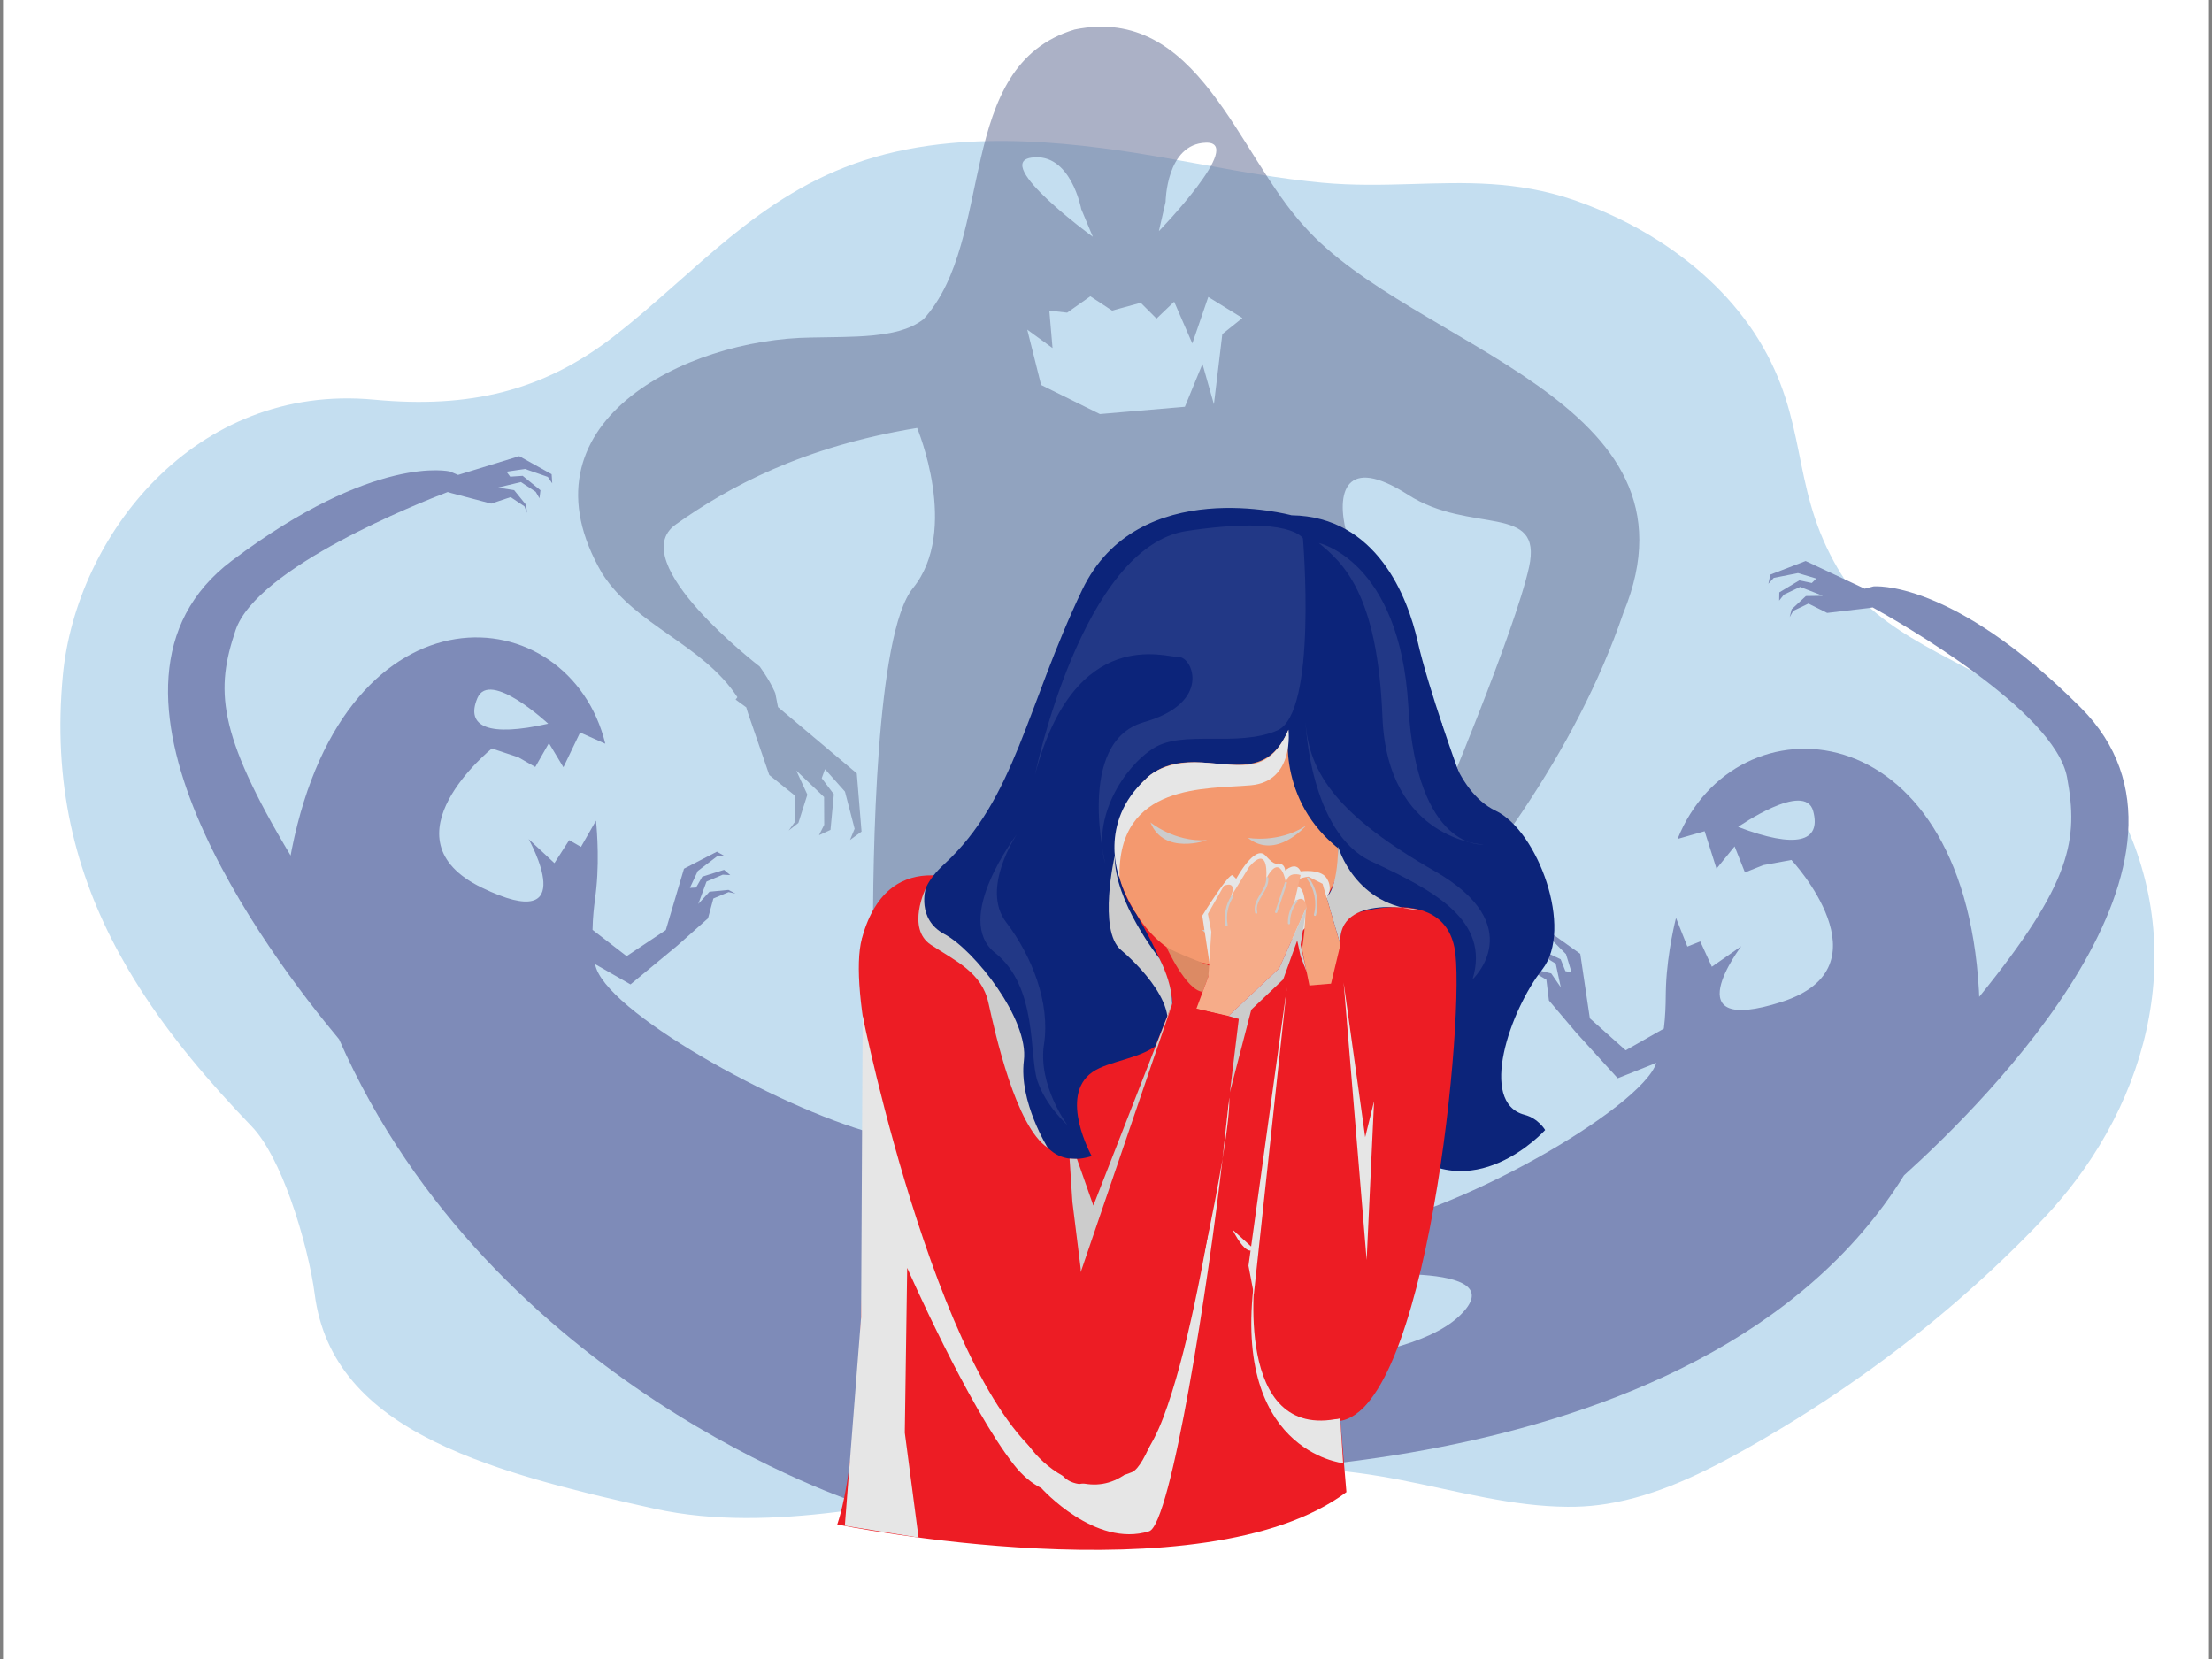 <svg xmlns="http://www.w3.org/2000/svg" xmlns:xlink="http://www.w3.org/1999/xlink" id="Layer_1" x="0px" y="0px" viewBox="0 0 2700 2025" style="enable-background:new 0 0 2700 2025;" xml:space="preserve"><rect x="0" y="0" width="2700" height="2025" fill="#808080" stroke="none"/><rect x="3.691" style="fill:#FFFFFF;" width="2692.617" height="2025"></rect><path style="fill:#C4DEF0;" d="M2544.17,1426.47c-11.39,16.26-23.76,31.95-37.05,46.95c-3.87,4.39-7.83,8.7-11.86,12.97 c-59.95,63.42-126.55,122.15-198.66,175.35c-37.69,27.81-76.88,54.11-117.41,78.76c-15.29,9.31-30.77,18.37-46.42,27.21 c-51.93,29.25-109.62,58.02-171.28,67.9c-12.68,2.04-25.53,3.27-38.53,3.54c-3.17,0.07-6.35,0.09-9.52,0.07 c-33.23-0.18-66.51-4.86-99.66-11.11c-35.89-6.79-71.65-15.43-107.05-22.24c-5.69-1.1-11.38-2.14-17.05-3.13 c-6.46-1.12-12.91-2.16-19.35-3.1c-34.38-5.01-68.84-7.99-103.33-9.36c-19.06-0.76-38.12-1.02-57.18-0.86 c-140.01,1.19-280.24,25.38-417.79,46.17c-10.7,1.62-21.38,3.21-32.04,4.77c-0.62,0.1-1.25,0.19-1.87,0.28 c-3.05,0.45-6.1,0.89-9.17,1.32c-73.54,10.36-149.26,16.08-222.15,4.8c-9.67-1.49-19.3-3.29-28.86-5.41 c-21.7-4.83-43.07-9.68-63.98-14.71c-5.62-1.35-11.2-2.71-16.75-4.08c-43.58-10.79-84.95-22.44-122.78-36.04 c-91.83-33-162.92-77.49-194.49-149.22c-7.77-17.61-13.14-36.85-15.86-57.98c-3.69-28.69-14.3-73.91-29.45-115.94 c-13-36.03-29.32-69.72-47.51-88.59c-52.2-54.2-98.94-109.54-136.65-168.68c-4.96-7.8-9.78-15.66-14.42-23.59 c-56.97-97.26-89.07-205.3-81.12-335.24c0.47-7.84,1.09-15.76,1.87-23.76c16.29-168.51,160.22-356.33,379.9-335.69 c116.04,10.88,206.27-10.28,292.78-77.41c99.12-76.91,175.6-172.8,305.71-214.81c33.83-10.92,68.96-17.5,104.7-20.82 c60.8-5.67,123.37-1.92,184.32,5.89c4.94,0.63,9.85,1.28,14.77,1.96c65.41,9.07,130.17,23.35,195.6,33.07 c13.6,2.04,27.25,3.87,40.95,5.41c6.04,0.69,12.08,1.31,18.14,1.88c38.34,3.56,74.58,2.65,110.16,1.62 c64.78-1.89,127.36-4.21,196.48,19.27c1.38,0.47,2.77,0.94,4.15,1.44c35.17,12.44,68.68,28.61,99.31,48.09 c50.65,32.19,93.45,73.36,122.98,121.43c60.35,98.24,38.92,174.63,92,271.1c2.51,4.56,5.18,9.18,8.05,13.83 c46.53,75.77,148.22,105.26,227.02,157.77c8.96,5.96,17.61,12.23,25.86,18.88c9.86,7.97,19.14,16.51,27.64,25.8 c2.76,3.01,5.45,6.1,8.04,9.29C2670.32,1077.23,2649.2,1276.54,2544.17,1426.47z"></path><path style="opacity:0.56;fill:#697499;" d="M1592.264,276.562c-82.277-89.138-129.817-271.213-280.483-240.556 c-148.428,44.406-95.461,256.058-184.573,353.669c-17.763,13.682-40.028,17.437-62.261,19.793 c-24.228,2.306-49.782,1.906-74.234,2.513c-154.764,1.63-362.806,105.228-255.525,288.279 c41.337,64.208,122.07,85.577,164.891,150.731l-2.151,2.954c5.378,3.883,9.745,7.073,12.946,9.432l2.133,7.017l26.006,75.634 l31.445,25.201l0.021,31.723l-7.804,10.817l11.847-9.317l10.962-34.504l-13.494-29.345l33.891,32.284l0.173,33.829l-6.367,12.719 l14.018-6.455l4.096-43.555l-14.793-19.543l4.007-11.028l24.368,27.382l11.787,45.336l-5.634,13.672l14.083-10.196l-5.82-71.067 l-96.171-80.913l-3.26-16.739c0,0-4.407-12.254-19.06-32.753c0,0-166.593-127.849-102.528-173.353 c64.072-45.505,154.127-94.89,294.678-117.895c0,0,52.363,124.873-5.161,195.588c-45.373,55.767-49.156,326.209-48.726,438.001 c145.968,171.597,401.78,259.178,582.139,89.859c0,0,0,0,0.007-0.001c58.935-53.753,107.77-117.145,156.691-179.851 c0,0,0.007-0.001,0.006-0.008c16.253-21.446,31.973-43.197,47.153-65.467c0.007-0.001,0.007-0.001,0.007-0.008 c2.632-3.861,5.242-7.728,7.836-11.614c0,0,0,0-0.001-0.007c50.116-75.074,92.796-155.072,122.108-240.744 C2088.673,487.874,1723.601,424.501,1592.264,276.562z M1422.734,246.366c0,0,0.714-70.818,49.218-72.192 c48.511-1.375-57.422,107.977-57.422,107.977L1422.734,246.366z M1258.977,192.43c48.037-6.902,60.793,62.762,60.793,62.762 l14.168,33.867C1333.938,289.059,1210.947,199.331,1258.977,192.43z M1491.979,407.801l-10.255,85.663l-13.977-49.263l-21.48,52.302 l-103.717,8.891l-71.754-35.508l-16.907-67.497l30.858,22.446l-3.918-45.71l21.729,2.524l28.346-19.971l26.566,17.453l34.877-9.567 l19.324,19.298l21.514-20.609l22.175,50.972l19.491-56.733l41.67,25.684L1491.979,407.801z M1866.366,692.221 c-17.359,78.922-110.312,299.039-110.312,299.039l-101.053,121.028c0,0-111.97-303.953-83.172-326.159 c28.792-22.199,84.668-86.596,71.684-135.707c-12.891-48.776-1.635-95.794,74.941-46.615 C1795.029,652.978,1883.718,613.299,1866.366,692.221z"></path><path style="fill:#7E8BB8;" d="M2160.904,701.345l-2.345,11.151l6.552-7.162l29.558-5.817l22.284,6.626l-5.417,5.459l-15.24-3.205 l-24.431,14.659l-0.174,10.055l5.808-7.318l19.835-9.415l27.606,10.851l-20.639,0.318l-17.368,16.144l-2.404,9.586l4.322-7.631 l18.563-8.906l22.833,11.4l50.941-5.979l4.654-0.716c31.459,17.394,222.251,125.915,237.28,207.54 c13.904,75.518,6.133,127.898-107.267,267.82c-0.084-2.622-0.199-5.26-0.35-7.915c-19.629-345.415-297.643-359.936-367.842-184.855 l33.039-9.439l14.486,45.729l22.093-27.181l12.632,31.768l22.437-8.922l34.292-6.287c0,0,121.742,130.409-12.029,173.277 c-133.797,42.925-49.142-68.02-49.142-68.02l-35.967,25.085l-14.138-30.905l-15.719,6.25l-13.902-34.961 c0,0-10.526,40.688-12.202,82.854c-0.113,2.254-0.183,4.492-0.213,6.712c-0.149,8.321-0.091,20.305-1.28,34.467 c-0.3,3.567-0.678,7.274-1.155,11.093l-46.581,26.475l-43.723-39.024l-11.69-78.742l-37.612-26.739l-10.589,4.211l9.59,1.501 l21.188,21.415l6.797,22.233l-7.544-1.496l-5.755-14.472l-25.721-12.255l-8.475,5.414l9.309,0.795l18.81,11.324l6.219,29.003 l-11.674-17.023l-23.054-5.548l-9.318,3.296l8.748-0.617l17.683,10.546l3.123,25.329l33.143,39.144l50.813,55.826l47.159-18.753 c-18.096,55.472-249.086,187.976-372.194,203.492l-13.491,57.536c0,0,219.849-21.979,144.817,48.3 c-75.057,70.336-331.272,62.685-331.272,62.685l-67.915,127.508c0,0,693.717,38.337,942.345-362.221 c101.084-91.086,399.014-387.708,215.675-571.014c-157.768-157.74-253.013-147.902-253.013-147.902l-10.634,2.788l-72.078-33.787 L2160.904,701.345z M2121.555,1009.352c0,0,81.586-56.938,91.671-19.257C2223.31,1027.776,2192.387,1036.374,2121.555,1009.352z"></path><path style="fill:#7E8BB8;" d="M633.793,556.807l-74.654,22.883l-9.943-4.172c0,0-91.142-22.675-266.09,108.781 c-203.303,152.763,45.171,481.871,130.792,584.255c186.276,423.255,634.385,566.433,634.385,566.433l214.857-298.547 c0,0-83.756,49.075-146.959-29.572c-63.186-78.588-46.48-75.676-46.48-75.676l-4.017-47.836 c-117.419-32.027-329.368-150.134-339.301-206.5l43.216,24.709l57.038-47.216l37.579-33.449l6.522-24.168l18.626-7.806l8.41,1.804 l-8.594-4.485l-23.153,2.213l-13.683,14.924l10.035-27.31l19.827-8.406l9.15,0.511l-7.485-6.425l-26.667,8.358l-7.582,13.261 l-7.533,0.414l9.664-20.655l23.527-17.879l9.52-0.137l-9.703-5.548l-40.211,20.786l-22.2,74.86l-47.838,31.875l-41.591-32.128 c0.063-3.774,0.206-7.426,0.406-10.932c0.796-13.918,2.503-25.548,3.505-33.65c0.278-2.161,0.517-4.343,0.718-6.548 c4.181-41.181-0.436-82.146-0.436-82.146l-18.318,32.038l-14.404-8.235l-17.988,28.066l-31.474-29.316 c0,0,66.93,119.406-57.095,59.288c-124.008-60.059,12.188-169.936,12.188-169.936l32.436,10.83l20.561,11.756L670,907.064 l17.711,29.441l20.367-42.415l30.786,13.718c-44.055-179.702-316.05-203.898-382.697,128.849c-0.512,2.558-0.988,5.104-1.43,7.639 c-90.854-151.508-91.185-203.448-67.279-274.872c25.84-77.2,226.079-156.308,259.027-168.867l4.421,1.337l48.648,12.824 l23.745-7.925l16.801,11.206l3.146,8.006l-1.014-9.641l-14.643-18.071l-20-3.152l28.305-6.735l17.966,11.875l4.633,7.907 l1.217-9.789l-21.707-17.602l-15.242,1.013l-4.509-6.048l22.554-3.366l27.904,9.721l5.376,7.858l-0.741-11.153L633.793,556.807z  M582.753,852.037c14.985-35.205,86.374,31.33,86.374,31.33C596.615,899.852,567.768,887.242,582.753,852.037z"></path><g>	<g>		<g>			<path style="fill:#ED1C24;" d="M1052.025,1145.671c0,0,17.45,574.276-30.054,715.12c0,0,446.621,91.425,621.471-39.503    l-24.215-287.123l36.284-354.189l-9.835-92.171l-18.883-148.099l-0.901-110.943l-93.887,7.918l-90.038,65.09l-57.724,19.663    c0,0-69.619,31.69-76.661,40.029c-7.042,8.339-96.274,82.992-96.274,82.992l-10.432,18.238L1052.025,1145.671z"></path>			<path style="fill:#F4996F;" d="M1648.951,1017.679c0,0-23.192,117.293-108.271,150.446    c-69.891,27.235-185.011,8.65-198.804-226.5c-13.793-235.15,146.007-113.933,146.007-113.933l75.769-27.04    C1563.651,800.652,1657.855,836.005,1648.951,1017.679z"></path>			<path style="fill:#0C247A;" d="M1759.668,882.292c0,0,14.619,83.033,65.88,107.267c51.261,24.235,95.922,144.32,56.855,193.921    c-39.067,49.601-78.4,162.447-21.508,177.236c16.904,4.394,25.135,18.592,25.135,18.592s-89.78,100.055-179.155,17.471    l-42.059-74.735l-43.3-390.785L1759.668,882.292z"></path>			<path style="fill:#ED1C24;" d="M1196.606,1084.423c0,0-111.161-62.916-144.581,61.248    c-33.42,124.165,164.161,721.977,307.661,647.911c143.5-74.066-25.296-299.941-25.296-299.941    S1234.844,1078.616,1196.606,1084.423z"></path>			<path style="fill:#ED1C24;" d="M1628.433,1122.878c0,0,137.322-55.472,148.102,41.728    c10.779,97.2-41.396,604.848-158.345,568.343S1628.433,1122.878,1628.433,1122.878z"></path>			<path style="fill:#0C247A;" d="M1576.451,628.969c0,0-187.637-51.303-255.649,91.27    c-68.013,142.573-81.788,254.753-168.024,334.317c-86.236,79.564,65.912,108.042,80.305,186.865    c14.393,78.823,18.995,194.617,99.517,169.754c0,0-40.862-73.052,0.557-102.364c41.419-29.311,164.352-5.499,53.56-193.494    c0,0-56.638-75.126,1.065-152.284c57.703-77.158,146.193,19.458,184.928-72.287c0,0-15.347,93.544,72.309,153.279    l135.852-100.694c0,0-37.25-101.857-50.597-160.922C1718.386,729.805,1680.955,630.516,1576.451,628.969z"></path>			<path style="fill:#E6E6E6;" d="M1532.362,1552.873c0,0-28.006,207.672,103.476,178.242l3.592,54.838    C1639.429,1785.953,1499.478,1771.661,1532.362,1552.873z"></path>			<path style="fill:#0C247A;" d="M1635.409,1014.886c0,0,10.203,43.51-16.337,80.151l16.981,58.189c0,0-3.7-33.43,22.003-43.313    L1635.409,1014.886z"></path>			<g>				<path style="fill:#E6E6E6;" d="M1381.683,1796.921c-15.737,6.627-41.67,11.357-64.472,14.491     c-21.775-3.26-24.137-18.576-24.137-18.576c-142.542-70.073-240.085-552.726-240.085-552.726l-1.914,367.806l-19.871,254.359     l89.984,14.469l-16.787-127.962l2.922-201.188c0,0,74.052,168.55,130.265,240.299c10.768,13.744,22.145,22.794,33.503,28.465     c-0.003,0-0.015,0.001-0.015,0.001s65.59,73.38,131.541,52.715c26.842-8.41,72.929-306.009,89.602-454.532     C1471.007,1543.542,1414.168,1783.241,1381.683,1796.921z"></path>				<path style="fill:#E6E6E6;" d="M1500.345,1339.632c0,0-3.031,29.534-8.125,74.91     C1498.156,1378.446,1501.303,1351.016,1500.345,1339.632z"></path>			</g>			<path style="fill:#E6E6E6;" d="M1504.395,1500.891l26.109,23.61C1530.504,1524.501,1522.636,1536.826,1504.395,1500.891z"></path>			<path style="fill:#E6E6E6;" d="M1572.71,890.745c0,0,7.837,62.882-45.758,67.772c-53.595,4.89-163.343-3.589-160.44,113.062    c0,0-27.216-66.754,32.114-120.764c0,0,18.564-22.805,68.425-20.109C1516.912,933.401,1547.994,946.255,1572.71,890.745z"></path>			<path style="fill:#CCCCCC;" d="M1473.26,1025.506c0,0-52.54,19.079-69.009-21.697    C1404.251,1003.809,1433.391,1028.117,1473.26,1025.506z"></path>			<path style="fill:#CCCCCC;" d="M1594.02,1007.895c0,0-36.507,42.329-70.808,14.808    C1523.213,1022.703,1560.517,1029.663,1594.02,1007.895z"></path>			<path style="fill:#CCCCCC;" d="M1506.255,1132.598l-38.758,2.538C1467.497,1135.137,1475.72,1148.052,1506.255,1132.598z"></path>			<path style="fill:#CCCCCC;" d="M1633.403,1033.416c0,0,20.119,73.762,101.967,77.776c0,0-104.474-23.471-99.317,42.034    l-16.981-58.189C1619.073,1095.037,1632.363,1087.757,1633.403,1033.416z"></path>			<path style="fill:#DC8A64;" d="M1423.714,1155.88c0,0,24.028,53.181,44.292,54.741l6.893-18.559l1.886-13.198    C1476.785,1178.864,1430.523,1161.193,1423.714,1155.88z"></path>			<path style="fill:#CCCCCC;" d="M1360.71,1044.371c0,0-20.922,90.973,7.541,115.142c28.462,24.169,84.088,83.796,41.821,117.712    c0,0,43.138-31.501,5.051-107.412C1415.123,1169.812,1359.557,1100.095,1360.71,1044.371z"></path>			<path style="fill:#223886;" d="M1590.399,657.236c0,0,17.981,213.312-31.412,234.408c-49.394,21.095-114.647-1.36-151.153,21.755    c-36.507,23.115-75.47,85.461-58.593,140.929c0,0-36.983-148.901,47.002-172.799c83.985-23.898,58.971-79.747,42.995-79.394    c-15.976,0.353-127.179-40.198-175.875,143.29c0,0,57.274-278.134,185.181-297.295    C1576.451,628.969,1590.399,657.236,1590.399,657.236z"></path>			<path style="fill:#223886;" d="M1593.6,881.48c0,0,4.965,134.871,80.237,169.97c75.272,35.1,145.729,71.477,123.547,144.019    c0,0,70.487-65.328-46.115-132.13C1634.667,996.537,1597.683,944.826,1593.6,881.48z"></path>			<path style="fill:#223886;" d="M1241.021,1018.639c0,0-78.692,102.97-26.357,144.463c52.334,41.493,41.246,125.01,51.56,156.071    c10.313,31.061,36.61,53.982,36.61,53.982s-36.25-48.486-28.498-98.668c7.752-50.182-14.674-107.505-46.202-148.784    C1196.606,1084.423,1241.021,1018.639,1241.021,1018.639z"></path>			<path style="fill:#223886;" d="M1609.769,662.804c0,0,98.717,21.132,109.261,198.9s91.975,169.202,91.975,169.202    s-117.623-4.513-123.597-156.092C1681.434,723.236,1638.584,686.674,1609.769,662.804z"></path>			<path style="fill:#E6E6E6;" d="M1476.785,1178.864l-9.288-61.164c0,0,33.004-53.455,37.223-49.216    c4.22,4.238,4.22,4.238,4.22,4.238s22.812-42.697,35.799-28.351c12.987,14.346,12.851,8.084,18.359,9.956    s5.644,8.297,5.644,8.297s12.955-11.933,18.801,0.918c0,0,24.083-3.226,31.53,8.036c7.447,11.263,2.444,19.908,2.444,19.908    S1592.416,1173.936,1476.785,1178.864z"></path>			<path style="fill:#F5A27C;" d="M1624.008,1203.474l12.046-50.248l-21.727-74.452l-17.211-8.658c0,0-25.202,2.66-10.997,12.894    c14.205,10.234,3.172,75.31,3.172,75.31l10.106,50.117L1624.008,1203.474z"></path>			<g>				<path style="fill:#F6AC89;" d="M1499.469,1240.111l61.849-58.134l26.224-113.87c0,0-15.482-5.578-17.903,9.627     c0,0-5.986-39.339-24.126-5.22c0,0,4.502-42.988-20.503-14.802l-46.125,75.116l-3.986,59.234l-14.603,39.317L1499.469,1240.111z     "></path>				<path style="fill:#F6AC89;" d="M1561.318,1181.977l33.622-75.315c0,0-2.866-17.208-14.47-5.453l-42.837,45.361     L1561.318,1181.977z"></path>				<path style="fill:#F6AC89;" d="M1478.577,1137.401l-4.202-21.899l19.496-34.275c0,0,16.893-7.763,8.519,13.321l-2.957,32.388     L1478.577,1137.401z"></path>			</g>			<path style="fill:#ED1C24;" d="M1640.046,1199.353l-69.217,5.838c0,0-102.915,494.063,18.253,522.572    c121.168,28.509,95.004-84.471,80.151-182.324C1654.406,1447.754,1640.046,1199.353,1640.046,1199.353z"></path>			<path style="fill:#ED1C24;" d="M1431.312,1224.046c0,0-190.627,473.496-187.77,513.36    c2.738,38.208,116.776,150.785,176.477-7.454c56.312-149.259,92.095-486.245,92.095-486.245L1431.312,1224.046z"></path>			<polygon style="fill:#E6E6E6;" points="1640.046,1199.353 1668.153,1538.052 1677.221,1344.087 1666.364,1388.029    "></polygon>			<polygon style="fill:#E6E6E6;" points="1530.504,1579.652 1570.829,1205.191 1523.919,1544.995    "></polygon>			<polygon style="fill:#CCCCCC;" points="1431.312,1224.046 1334.555,1471.536 1314.552,1414.547 1305.523,1414.214     1308.99,1467.153 1319.101,1548.513 1319.101,1552.873    "></polygon>			<polygon style="fill:#CCCCCC;" points="1501.181,1333.358 1512.113,1243.706 1499.469,1240.111 1561.318,1181.977     1594.94,1106.662 1587.542,1153.226 1594.94,1186.336 1587.542,1167.268 1583.394,1147.992 1566.286,1195.47 1527.358,1232.441        "></polygon>		</g>		<path style="fill:#CCCCCC;" d="M1130.041,1084.056c0,0-24.071,49.162,6.22,69.17c30.292,20.008,61.96,33.51,70.221,70.82   c8.261,37.31,33.345,151.32,72.436,176.928c0,0-35.432-56.349-29.151-106.573c6.281-50.225-60.488-134.74-96.984-154.208   C1118.362,1121.831,1130.041,1084.056,1130.041,1084.056z"></path>	</g>	<g>		<path style="fill:#CCCCCC;" d="M1545.492,1071.761c0.544,7.82-4.192,14.526-8.046,20.905c-3.89,6.439-7.471,14.023-5.389,21.687   c0.454,1.673,3.056,0.963,2.6-0.717c-2.067-7.608,2.289-15.02,6.135-21.269c3.832-6.227,7.925-13.004,7.396-20.606   C1548.068,1070.04,1545.371,1070.027,1545.492,1071.761L1545.492,1071.761z"></path>	</g>	<g>		<path style="fill:#CCCCCC;" d="M1568.311,1077.352c-3.97,11.834-7.94,23.668-11.91,35.502c-0.553,1.649,2.05,2.356,2.6,0.717   c3.97-11.834,7.94-23.668,11.91-35.502C1571.464,1076.42,1568.861,1075.713,1568.311,1077.352L1568.311,1077.352z"></path>	</g>	<g>		<path style="fill:#CCCCCC;" d="M1581.499,1099.068c-6.315,7.842-9.736,17.733-9.473,27.814c0.045,1.732,2.742,1.739,2.696,0   c-0.243-9.327,2.822-18.628,8.683-25.907C1584.484,1099.635,1582.588,1097.716,1581.499,1099.068L1581.499,1099.068z"></path>	</g>	<g>		<path style="fill:#CCCCCC;" d="M1502.95,1093.584c-6.88,10.524-9.396,23.538-7.078,35.88c0.32,1.703,2.919,0.982,2.6-0.717   c-2.186-11.64,0.334-23.902,6.806-33.802C1506.23,1093.488,1503.897,1092.135,1502.95,1093.584L1502.95,1093.584z"></path>	</g>	<g>		<path style="fill:#CCCCCC;" d="M1595.354,1072.973c9.184,12.256,12.389,28.503,8.418,43.31c-0.45,1.678,2.15,2.394,2.6,0.717   c3.22-12.007,1.978-24.964-3.223-36.233c-1.494-3.237-3.33-6.302-5.468-9.155   C1596.653,1070.24,1594.312,1071.583,1595.354,1072.973L1595.354,1072.973z"></path>	</g></g></svg>